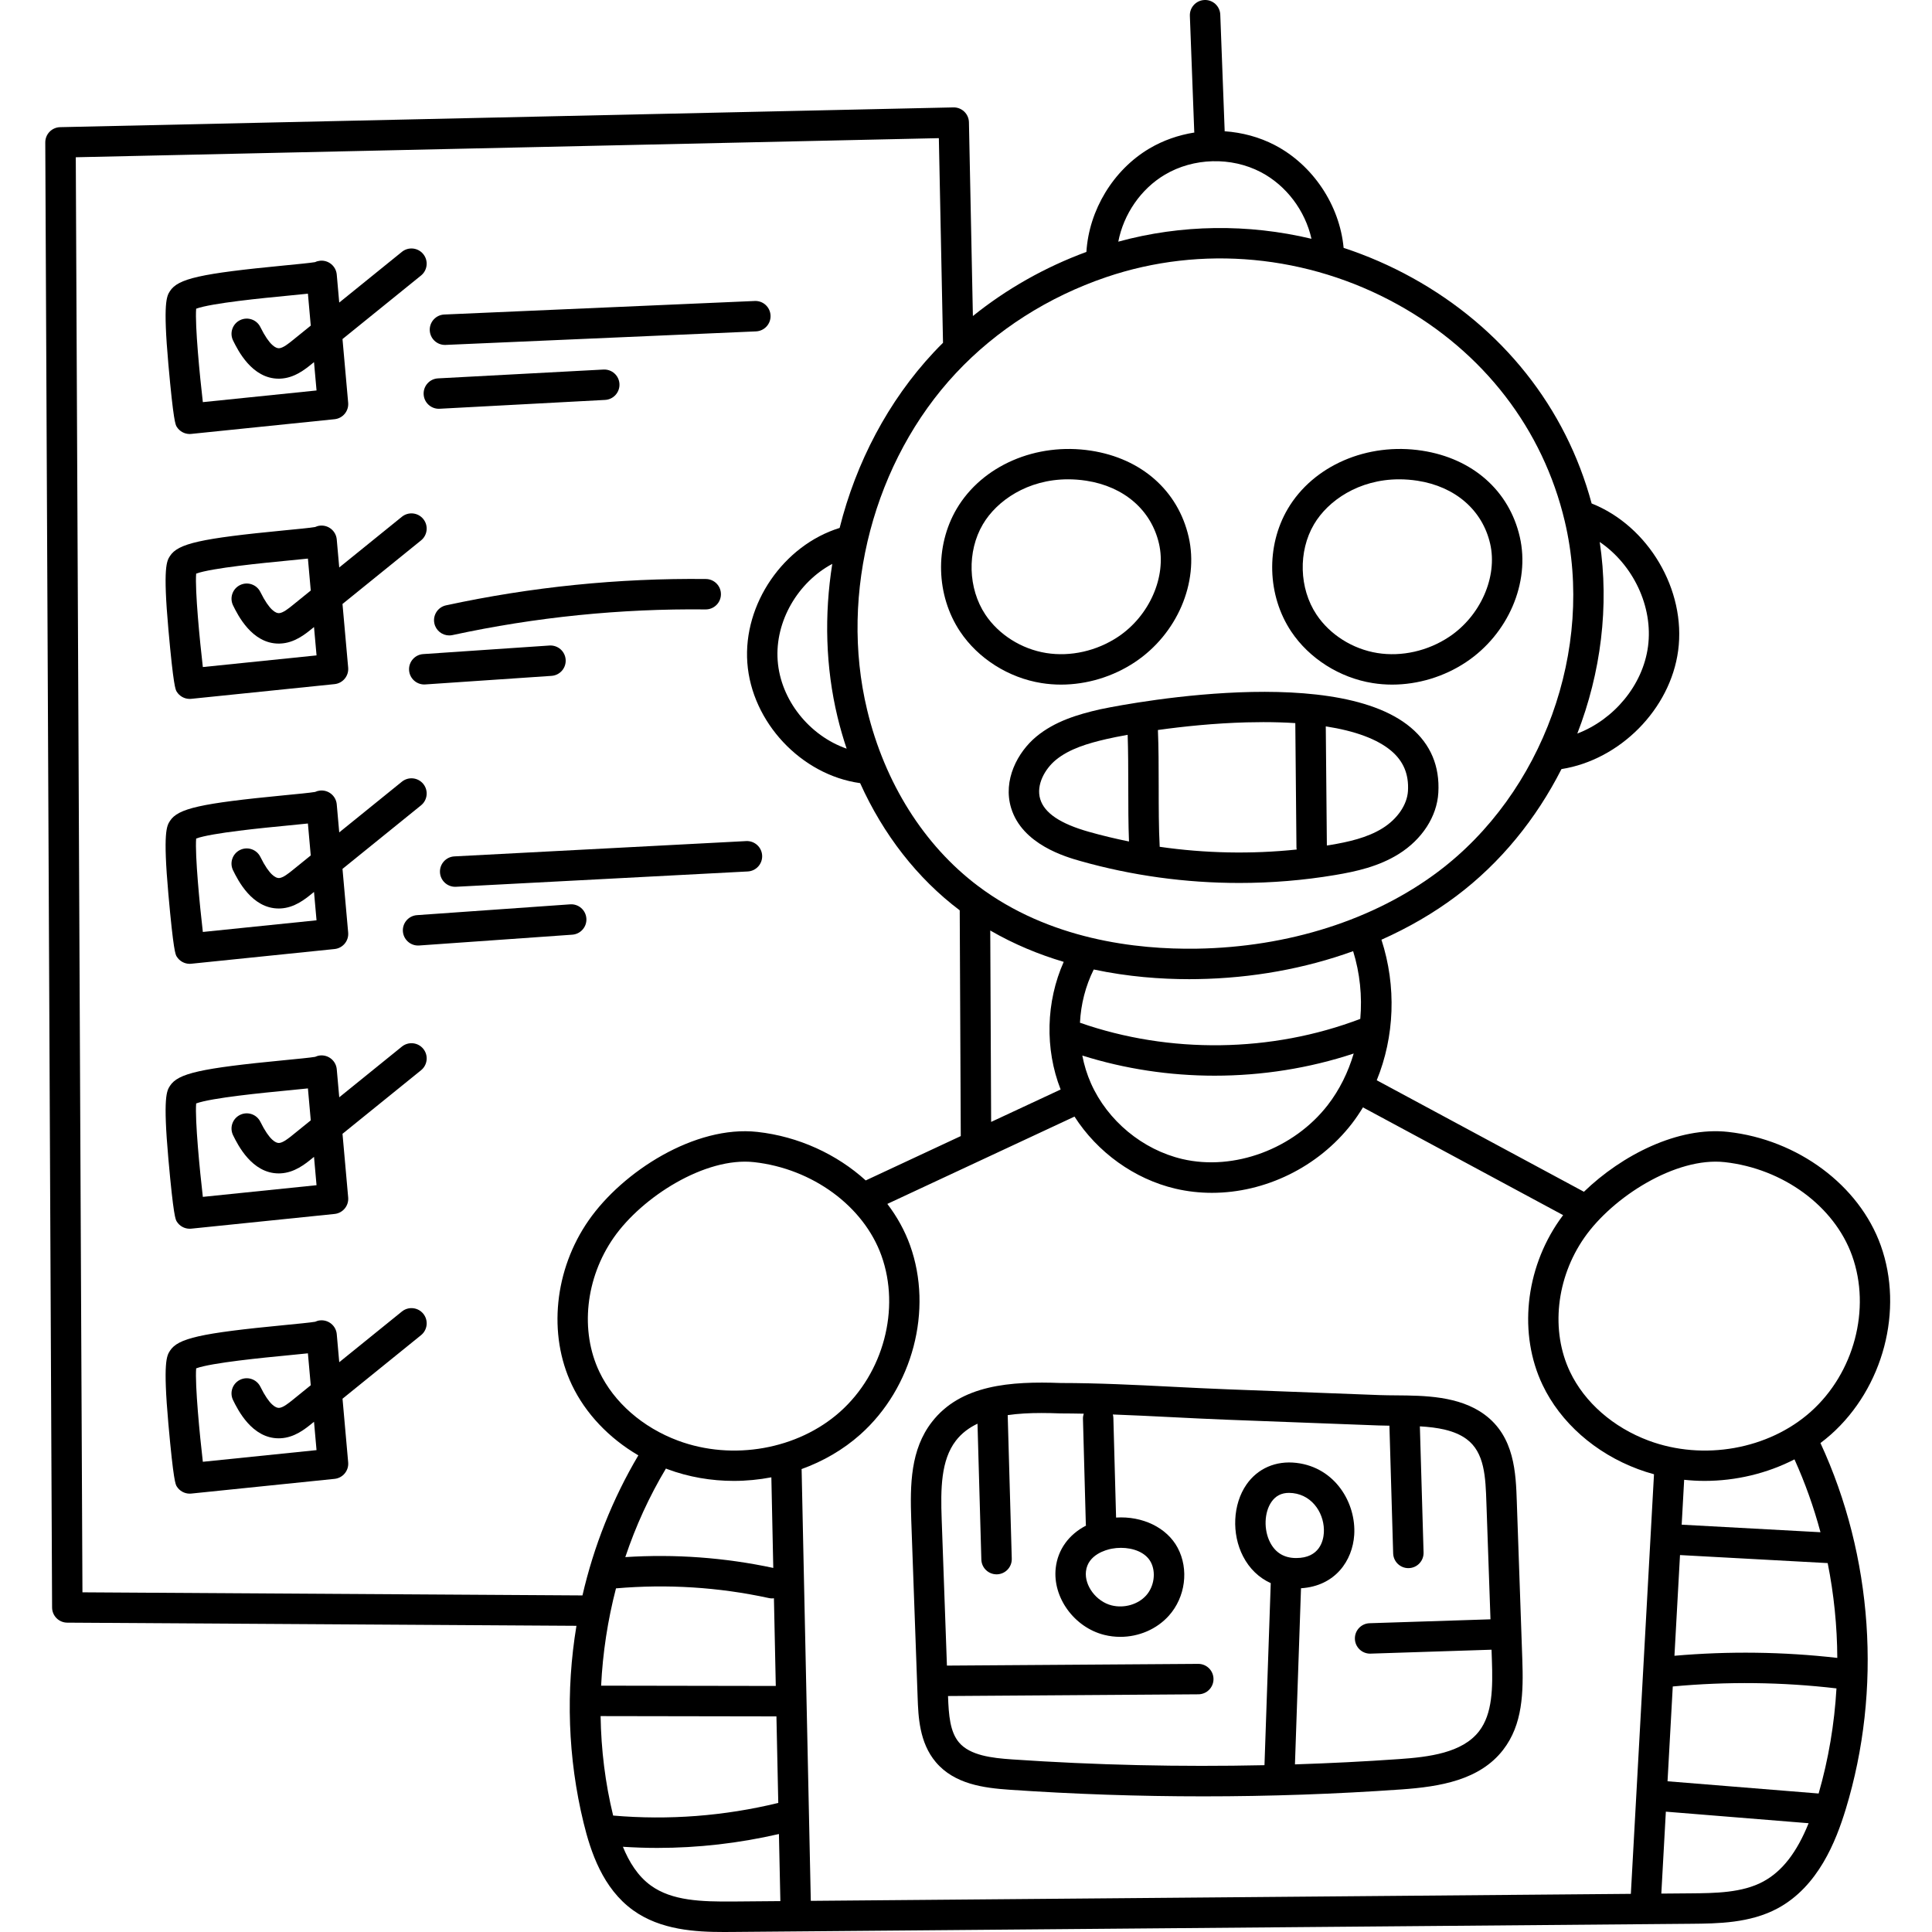 <svg xmlns="http://www.w3.org/2000/svg" height="512pt" viewBox="-12 0 512 512.002" width="512pt"><path d="m269.18 181.43c6.824-.004 13.738-2.07 19.566-5.945 11.184-7.434 17.047-21.086 14.262-33.199-2.82-12.246-12.492-20.789-25.879-22.852-14.543-2.242-28.855 3.953-35.609 15.422-5.824 9.891-5.461 22.949.906 32.496 4.773 7.164 12.84 12.273 21.574 13.668 1.707.273 3.441.41 5.18.41zm-20.047-18.551c-4.613-6.922-4.887-16.762-.664-23.93 3.699-6.285 11.875-11.926 22.578-11.926 1.566 0 3.188.121 4.852.375 10.004 1.547 17.203 7.785 19.25 16.691 2.02 8.773-2.551 19.152-10.863 24.68-5.648 3.754-12.578 5.316-19.016 4.289-6.551-1.047-12.586-4.852-16.137-10.18zm0 0"></path><path d="m351.754 181.02c1.711.273 3.441.41 5.18.41 6.828-.004 13.742-2.07 19.57-5.945 11.18-7.434 17.047-21.086 14.258-33.199-2.816-12.246-12.492-20.789-25.879-22.852-14.543-2.242-28.852 3.953-35.609 15.422-5.824 9.891-5.461 22.949.906 32.496 4.777 7.164 12.84 12.273 21.574 13.668zm-15.531-42.07c3.699-6.285 11.879-11.926 22.582-11.926 1.562 0 3.184.121 4.852.375 10.004 1.547 17.199 7.785 19.25 16.691 2.016 8.773-2.551 19.152-10.867 24.68-5.645 3.754-12.574 5.316-19.012 4.289-6.555-1.047-12.586-4.852-16.137-10.18-4.617-6.922-4.891-16.762-.668-23.93zm0 0"></path><path d="m262.645 195.199c-4.957 4.102-8.941 11.547-6.68 18.953 2.957 9.668 14.531 12.949 18.336 14.027 13.645 3.867 27.887 5.816 42.117 5.816 8.512 0 17.02-.695 25.387-2.102 5.633-.941 11.57-2.27 16.844-5.555 6.227-3.879 10.16-9.957 10.523-16.258.41-7.027-2.039-12.836-7.281-17.258-21.211-17.91-81.836-4.965-82.461-4.824-5.816 1.34-11.875 3.141-16.785 7.199zm98.48 14.414c-.211 3.637-2.793 7.422-6.738 9.879-4.082 2.543-9.102 3.645-13.914 4.449-.281.047-.562.086-.84.129l-.289-31.574c7.805 1.211 13.68 3.387 17.348 6.484 3.238 2.738 4.691 6.215 4.434 10.633zm-38.309-18.242c2.977 0 5.793.09 8.453.262l.305 32.91c0 .203.035.398.066.59-12.059 1.262-24.305 1.012-36.32-.723 0-.039.008-.078.008-.121-.254-4.738-.258-10.441-.262-15.957-.008-5.059-.012-10.27-.207-14.871 6.746-.945 14.969-1.793 23.449-2.027 1.539-.039 3.043-.062 4.508-.062zm-41.574 4.484c1.371-.316 3.285-.707 5.598-1.121.148 4.215.156 8.977.164 13.609.004 4.98.008 10.109.191 14.66-3.598-.73-7.168-1.582-10.695-2.582-7.504-2.129-11.699-4.949-12.824-8.629-1.172-3.832 1.309-8.066 4.105-10.379 3.621-2.992 8.609-4.438 13.461-5.559zm0 0"></path><path d="m473.219 380.16c13.898-12.383 19.324-32.988 13.199-50.105-5.707-15.945-21.973-28.039-40.469-30.09-13.211-1.465-28.133 6.133-38.191 15.867l-54.906-29.551c4.711-11.52 5.27-24.879 1.246-37.246 7.148-3.184 13.816-7.043 19.824-11.555 11.766-8.832 21.215-20.52 27.883-33.664 15.477-2.438 28.844-15.828 30.926-31.406 2.148-16.055-7.891-33.02-22.93-38.988-6.844-25.414-23.621-46.57-47.52-59.793-5.855-3.242-11.957-5.887-18.207-7.941-1.047-11.324-8.141-21.965-18.227-27.227-4.113-2.145-8.68-3.355-13.312-3.676 0-.07.016-.141.012-.211l-1.16-30.695c-.082-2.223-1.957-3.973-4.18-3.875-2.227.086-3.961 1.957-3.879 4.18l1.16 30.695c.004.082.027.16.035.242-4.199.664-8.27 2.074-11.926 4.238-9.566 5.664-16 16.312-16.688 27.402-11 4.055-21.184 9.828-30.082 16.992l-1.047-51.34c-.02-1.07-.469-2.09-1.238-2.828-.773-.742-1.809-1.145-2.879-1.121l-236.723 5.238c-2.199.051-3.953 1.852-3.941 4.051l1.805 388.258c.012 2.207 1.797 3.996 4.008 4.012l134.953.836c-2.855 17.238-2.293 35.043 1.891 52.207 1.891 7.742 5.086 17.371 13.113 23.168 7.297 5.266 16.609 5.77 24.094 5.77.922 0 1.812-.008 2.672-.016l253.695-2.164c6.926-.062 15.551-.133 22.895-4.102 10.738-5.801 15.426-17.773 18.02-26.277 9.656-31.684 7.199-66.957-6.703-97.02.953-.723 1.883-1.473 2.777-2.266zm-28.156-72.18c15.504 1.719 29.07 11.68 33.762 24.793 5.051 14.102.539 31.113-10.969 41.367-11.188 9.969-28.445 13.043-42.941 7.645-9.395-3.5-16.988-10.145-20.84-18.234-5.176-10.863-3.688-24.816 3.785-35.547 7.539-10.824 24.285-21.453 37.203-20.023zm29.84 131.383c-14.312-1.637-28.805-1.82-43.156-.566l1.473-26.688 39.137 2.129c1.652 8.266 2.508 16.695 2.547 25.125zm-4.949 35.938-40.039-3.242 1.387-25.125c14.422-1.344 29-1.18 43.383.512-.543 9.426-2.117 18.789-4.73 27.855zm-67.711-153.277c-.344.457-.68.914-1 1.375-9.098 13.062-10.844 30.188-4.449 43.617 4.742 9.965 13.969 18.102 25.309 22.324 1.387.516 2.797.969 4.223 1.355l-6.133 111.199-217.324 1.855-2.43-114.227c0-.066-.02-.129-.023-.195 5.738-2.07 11.062-5.152 15.57-9.168 13.895-12.383 19.324-32.988 13.199-50.105-1.41-3.934-3.461-7.629-6.031-11.004l49.602-23.141c6.047 9.438 15.832 16.543 26.738 19.102 3.18.746 6.426 1.105 9.672 1.105 14.039 0 28.121-6.746 37.098-18.344 1.062-1.375 2.027-2.82 2.938-4.301zm-180.648 10.75c5.047 14.102.535 31.113-10.973 41.367-11.188 9.973-28.445 13.043-42.941 7.645-9.395-3.5-16.988-10.145-20.84-18.234-5.176-10.863-3.688-24.816 3.785-35.547 7.539-10.824 24.285-21.453 37.199-20.023 15.504 1.719 29.074 11.68 33.77 24.793zm-70.352 88.16c13.574-1.172 27.199-.324 40.52 2.574.289.062.574.094.859.094.16 0 .316-.023.477-.043l.492 23.242-46.289-.078c.426-8.695 1.75-17.363 3.941-25.789zm13.625-31.594c5.637 2.102 11.629 3.117 17.609 3.117 3.34 0 6.672-.328 9.941-.949l.508 24.012c-12.902-2.754-26.066-3.715-39.215-2.867 2.754-8.207 6.352-16.098 10.766-23.469.129.051.258.105.391.156zm-14.379 91.805c-2.094-8.586-3.184-17.449-3.324-26.359l46.598.078.488 22.934c-14.348 3.488-29.051 4.613-43.762 3.348zm189.395-188.309c-9.008 11.645-24.863 17.531-38.551 14.324-10.543-2.473-19.82-10.16-24.215-20.055-1.047-2.359-1.805-4.836-2.297-7.375 11.285 3.555 23.176 5.34 35.078 5.34 12.512 0 25.035-1.965 36.848-5.875-1.473 4.98-3.77 9.645-6.863 13.641zm-70.805-4.105-18.418 8.59-.234-50.727c6.352 3.68 12.941 6.375 19.469 8.312-4.707 10.547-5.035 23.07-.816 33.824zm79.414-18.715c-23.512 8.957-50.531 9.32-74.289 1.02.242-4.898 1.469-9.738 3.648-14.109 9.102 1.938 17.824 2.566 25.297 2.566.734 0 1.457-.008 2.164-.02 14.508-.234 28.531-2.789 41.281-7.402 1.809 5.812 2.422 11.953 1.898 17.945zm76.246-98.672c-1.375 10.297-9.07 19.367-18.734 23.059 6.246-16.105 8.5-33.77 5.938-50.773 8.812 5.984 14.215 17.102 12.797 27.715zm-22.055-33.184c8.008 33.816-5.812 72.008-33.602 92.871-16.98 12.75-39.676 19.988-63.898 20.379-16.051.262-39.133-2.41-57.992-16.605-14.309-10.766-24.75-27.348-29.398-46.691-7.445-30.957 1.797-65.992 23.551-89.246 10.668-11.402 24.438-20.195 39.824-25.422 25.25-8.582 53.391-5.941 77.211 7.238 22.781 12.605 38.516 33.02 44.305 57.477zm-192.734 51.844c.691 2.859 1.504 5.66 2.422 8.402-9.848-3.422-17.523-12.883-18.281-23.363-.75-10.383 5.363-20.742 14.473-25.609-2.145 13.508-1.785 27.379 1.387 40.57zm86.758-143.711c7.602-4.504 17.578-4.773 25.41-.684 6.77 3.531 11.773 10.23 13.438 17.672-16.859-4.016-34.488-3.812-51.195.762 1.406-7.277 5.965-13.965 12.348-17.75zm-286.859 375.691-1.766-380.309 228.723-5.062 1.102 54.145c0 .027.008.047.012.074-.836.828-1.66 1.672-2.465 2.531-12.09 12.926-20.602 29.219-24.941 46.543-14.883 4.609-25.59 20.156-24.465 35.719 1.141 15.746 14.266 29.746 29.898 31.914 6.125 13.613 15.168 25.258 26.391 33.707l.277 59.828-25.188 11.754c-7.652-6.938-17.789-11.648-28.711-12.859-16.496-1.828-35.688 10.477-44.707 23.43-9.102 13.066-10.848 30.188-4.449 43.621 3.617 7.59 9.836 14.117 17.609 18.664-6.855 11.578-11.816 24.129-14.809 37.121zm172.617 81.938c-8.715.074-16.387-.191-21.977-4.23-3.477-2.508-5.785-6.285-7.414-10.273 3.039.191 6.078.301 9.117.301 10.836 0 21.621-1.238 32.234-3.684l.379 17.781zm272.828-5.297c-5.586 3.02-12.781 3.078-19.133 3.133l-7.891.066 1.199-21.711 37.832 3.062c-3.133 7.777-7.02 12.754-12.008 15.449zm15.152-92.566-36.781-2 .656-11.895c1.793.188 3.59.293 5.395.293 8.301 0 16.574-1.969 23.84-5.707 2.82 6.234 5.121 12.699 6.891 19.309zm0 0"></path><path d="m298.781 367.512c-9.711-.492-19.754-.996-29.652-1-13.242-.496-26.531.426-34.191 10.355-5.629 7.293-5.785 16.473-5.445 26.023l1.688 46.926c.18 5.059.43 11.992 4.828 17.18 4.953 5.844 12.711 6.836 19.594 7.309 17.016 1.164 34.148 1.75 51.285 1.75 17.523 0 35.055-.609 52.453-1.832 10.359-.727 20.797-2.496 26.98-10.461 5.254-6.77 5.414-15.254 5.105-24.086l-.469-13.449c-.309-8.965-.621-17.93-.941-26.898l-.039-1.188c-.258-7.758-.578-17.418-8.594-23.293-6.727-4.93-15.949-5.004-23.359-5.062-1.555-.012-3.023-.023-4.402-.074l-40.168-1.523c-4.871-.184-9.852-.434-14.672-.676zm-16.156 42.91c.781-.148 1.605-.227 2.434-.227 3.211 0 6.52 1.16 7.918 3.785 1.418 2.66.895 6.449-1.219 8.816-2.16 2.414-5.84 3.477-9.16 2.652-4.051-1.008-7.234-5.215-6.809-9.004.496-4.469 5.355-5.738 6.836-6.023zm73.586-32.594.992 33.832c.066 2.188 1.855 3.914 4.027 3.914.043 0 .082 0 .121-.004 2.227-.062 3.977-1.922 3.91-4.145l-.98-33.426c4.645.266 9.156 1.02 12.336 3.352 4.855 3.555 5.07 10.113 5.301 17.059l.043 1.207c.32 8.961.629 17.926.941 26.891l.09 2.629-32.031 1.035c-2.227.07-3.973 1.934-3.898 4.16.07 2.18 1.859 3.902 4.027 3.902.043 0 .09-.004.133-.004l32.051-1.039.094 2.766c.254 7.293.188 14.223-3.414 18.859-4.453 5.738-13.266 6.812-21.176 7.363-9.172.645-18.379 1.102-27.602 1.402l1.605-46.676c9.121-.582 13.66-7.355 14.102-14.137.543-8.434-5.031-17.875-15.305-19.086-5.449-.645-10.281 1.453-13.258 5.746-3.613 5.219-3.98 13.043-.891 19.023 1.684 3.266 4.227 5.688 7.332 7.098l-1.66 48.246c-22.344.484-44.746-.016-66.949-1.535-5.238-.359-11.07-1.031-13.996-4.48-2.395-2.828-2.738-7.223-2.918-12.254l-.004-.059 66.352-.457c2.227-.016 4.02-1.832 4.004-4.059-.016-2.219-1.816-4.004-4.031-4.004-.008 0-.016 0-.027 0l-66.586.457-1.391-38.805c-.289-8.02-.215-15.645 3.77-20.809 1.512-1.965 3.465-3.418 5.723-4.496l1.02 36.008c.062 2.184 1.855 3.914 4.031 3.914h.113c2.227-.062 3.98-1.918 3.918-4.145l-1.078-38.047c2.816-.41 5.828-.559 8.914-.559 1.629 0 3.285.039 4.938.102.051.004.102.004.152.004 2.039 0 4.098.035 6.152.074-.137.426-.223.875-.211 1.352l.762 27.98c.004.113.031.219.043.332-4.531 2.336-7.477 6.344-8.023 11.242-.867 7.785 4.906 15.734 12.875 17.719 1.402.348 2.828.516 4.246.516 4.883 0 9.645-2.012 12.871-5.617 4.395-4.914 5.348-12.309 2.324-17.984-2.863-5.371-9.34-8.453-16.32-8.012l-.719-26.395c-.008-.32-.062-.625-.137-.922 5.188.191 10.371.445 15.461.703 4.844.242 9.848.496 14.773.684l40.164 1.52c.941.035 1.91.051 2.895.062zm-24.703 35.07c-.051 0-.102 0-.152 0-3.09-.039-5.363-1.43-6.762-4.141-1.727-3.34-1.57-7.957.355-10.738 1.109-1.602 2.641-2.391 4.656-2.391.332 0 .672.02 1.027.062 5.52.648 8.504 5.875 8.199 10.555-.129 2.012-1.105 6.652-7.324 6.652zm0 0"></path><path d="m34.828 113.09c.738 1.203 2.047 1.926 3.441 1.926.137 0 .273-.008.41-.023l37.984-3.898c2.195-.223 3.801-2.168 3.605-4.367l-1.504-16.871 20.812-16.84c1.73-1.402 2-3.941.598-5.672-1.398-1.73-3.938-2-5.668-.598l-16.605 13.438-.66-7.434c0-.016-.004-.027-.004-.039-.223-2.211-2.188-3.82-4.391-3.617-.48.047-.934.172-1.344.371-1.301.223-4.91.57-8.129.883-22.254 2.148-28.207 3.484-30.336 6.805-.84 1.309-1.883 2.934-.418 19.355 1.352 15.18 1.887 16.055 2.207 16.582zm5.156-31.281c4.074-1.496 17.977-2.84 24.168-3.438 2.238-.215 4.02-.387 5.449-.543l.754 8.465-4.754 3.844c-1.098.887-2.598 2.105-3.648 2.152-.797.031-2.504-.645-4.953-5.609-.984-1.996-3.402-2.812-5.398-1.828-1.996.984-2.816 3.402-1.832 5.398 1.246 2.523 4.984 10.105 12.094 10.105.148 0 .301-.004.457-.012 3.695-.168 6.5-2.438 8.355-3.938l.539-.438.672 7.512-30.133 3.09c-.805-6.875-2.121-20.438-1.77-24.762zm0 0"></path><path d="m34.828 183.293c.738 1.203 2.047 1.926 3.441 1.926.137 0 .273-.008.41-.02l37.984-3.898c2.195-.227 3.801-2.172 3.605-4.371l-1.504-16.867 20.812-16.844c1.734-1.402 2-3.938.602-5.668-1.402-1.734-3.941-2-5.672-.602l-16.605 13.438-.66-7.43c0-.016-.004-.027-.004-.043-.223-2.207-2.188-3.816-4.391-3.613-.48.043-.934.172-1.344.367-1.301.227-4.91.574-8.129.883-22.254 2.152-28.207 3.488-30.336 6.809-.84 1.309-1.883 2.934-.418 19.355 1.352 15.18 1.887 16.055 2.207 16.578zm5.156-31.277c4.074-1.496 17.977-2.84 24.164-3.441 2.242-.215 4.023-.387 5.453-.543l.754 8.465-4.754 3.848c-1.094.887-2.598 2.102-3.648 2.148-.797.043-2.504-.645-4.953-5.605-.984-2-3.402-2.816-5.398-1.832-1.996.984-2.816 3.402-1.832 5.398 1.246 2.523 4.984 10.105 12.09 10.105.152 0 .305-.004.457-.012 3.699-.164 6.504-2.434 8.359-3.938l.539-.438.672 7.516-30.133 3.09c-.805-6.875-2.121-20.441-1.77-24.762zm0 0"></path><path d="m34.824 253.488c.734 1.207 2.047 1.938 3.445 1.938.133 0 .273-.008.41-.023l37.984-3.898c2.195-.227 3.801-2.172 3.605-4.367l-1.504-16.871 20.812-16.84c1.734-1.402 2-3.941.602-5.672-1.402-1.73-3.941-1.996-5.672-.598l-16.605 13.438-.66-7.434c0-.016-.004-.027-.004-.043-.219-2.207-2.184-3.816-4.391-3.613-.48.047-.934.172-1.344.367-1.301.227-4.906.574-8.125.883-22.254 2.152-28.211 3.488-30.34 6.809-.84 1.309-1.879 2.934-.418 19.352 1.352 15.172 1.883 16.051 2.203 16.574zm5.16-31.27c4.074-1.496 17.977-2.84 24.168-3.438 2.238-.215 4.02-.387 5.445-.543l.754 8.465-4.75 3.844c-1.098.887-2.598 2.102-3.648 2.148-.797.035-2.508-.641-4.953-5.605-.988-1.996-3.406-2.816-5.402-1.832-1.996.984-2.816 3.402-1.832 5.398 1.25 2.527 4.988 10.105 12.094 10.105.152 0 .305-.004.457-.008 3.699-.168 6.5-2.438 8.355-3.938l.543-.441.668 7.516-30.129 3.09c-.805-6.875-2.121-20.441-1.77-24.762zm0 0"></path><path d="m94.508 277.359-16.605 13.438-.66-7.434c0-.012-.004-.027-.004-.039-.223-2.211-2.188-3.816-4.391-3.617-.48.047-.934.176-1.344.371-1.301.223-4.91.57-8.129.883-22.254 2.148-28.207 3.484-30.336 6.809-.84 1.305-1.883 2.93-.418 19.352 1.352 15.184 1.891 16.059 2.211 16.582.734 1.203 2.043 1.926 3.438 1.926.137 0 .273-.008.41-.02l37.988-3.898c2.191-.227 3.797-2.172 3.602-4.371l-1.504-16.867 20.816-16.844c1.73-1.402 1.996-3.941.598-5.672-1.402-1.73-3.941-1.996-5.672-.598zm-22.625 36.734-30.129 3.094c-.805-6.875-2.121-20.441-1.77-24.762 4.074-1.5 17.977-2.84 24.164-3.441 2.242-.215 4.023-.387 5.453-.543l.754 8.465-4.754 3.844c-1.094.887-2.598 2.102-3.648 2.152-.797.043-2.504-.645-4.953-5.609-.984-1.996-3.402-2.812-5.398-1.828-1.996.984-2.816 3.398-1.832 5.398 1.246 2.523 4.984 10.105 12.094 10.105.148 0 .301-.004.457-.012 3.695-.168 6.5-2.438 8.355-3.938l.539-.441zm0 0"></path><path d="m94.508 347.566-16.605 13.434-.66-7.43c0-.016-.004-.031-.004-.043-.219-2.207-2.184-3.812-4.391-3.613-.48.043-.934.172-1.344.367-1.301.223-4.906.57-8.125.883-22.254 2.148-28.211 3.484-30.34 6.809-.84 1.309-1.879 2.934-.418 19.352 1.355 15.184 1.891 16.059 2.211 16.582.738 1.203 2.047 1.926 3.438 1.926.137 0 .273-.008.414-.02l37.984-3.898c2.191-.227 3.797-2.172 3.602-4.367l-1.5-16.871 20.812-16.844c1.73-1.398 1.996-3.938.598-5.668-1.402-1.73-3.941-2-5.672-.598zm-22.625 36.734-30.129 3.09c-.805-6.875-2.121-20.441-1.77-24.762 4.074-1.496 17.977-2.84 24.168-3.438 2.238-.219 4.02-.391 5.445-.543l.754 8.461-4.75 3.848c-1.098.887-2.598 2.102-3.648 2.148-.797.039-2.508-.641-4.953-5.605-.988-1.996-3.402-2.816-5.402-1.832-1.996.984-2.816 3.402-1.828 5.398 1.246 2.527 4.984 10.105 12.09 10.105.152 0 .305-.004.457-.012 3.699-.164 6.5-2.434 8.355-3.934l.543-.441zm0 0"></path><path d="m105.914 91.41c.059 0 .117 0 .18-.004l82.258-3.586c2.223-.098 3.949-1.977 3.852-4.203-.098-2.223-1.961-3.957-4.203-3.852l-82.258 3.586c-2.227.098-3.949 1.977-3.852 4.203.094 2.164 1.875 3.855 4.023 3.855zm0 0"></path><path d="m104.293 108.332c.07 0 .145-.004.219-.008l43.84-2.34c2.223-.121 3.93-2.016 3.809-4.242-.117-2.223-2.004-3.918-4.238-3.809l-43.844 2.34c-2.223.117-3.93 2.016-3.809 4.242.113 2.148 1.895 3.816 4.023 3.816zm0 0"></path><path d="m107.051 168.395c.281 0 .566-.031.855-.09 22-4.762 44.566-7.047 67.074-6.801 2.227.02 4.051-1.762 4.074-3.988.027-2.227-1.758-4.051-3.984-4.074-23.113-.258-46.285 2.094-68.871 6.98-2.176.473-3.555 2.617-3.086 4.793.41 1.891 2.078 3.18 3.938 3.18zm0 0"></path><path d="m96.41 177.633c.145 2.129 1.918 3.762 4.02 3.762.09 0 .184-.004.277-.012l33.449-2.27c2.223-.148 3.902-2.07 3.75-4.293-.148-2.223-2.07-3.891-4.293-3.75l-33.453 2.27c-2.223.148-3.898 2.07-3.75 4.293zm0 0"></path><path d="m108.414 226.953c-2.223.117-3.934 2.016-3.816 4.238.113 2.152 1.895 3.82 4.023 3.82.07 0 .145 0 .215-.004l77.324-4.059c2.223-.113 3.93-2.012 3.816-4.234-.117-2.223-2.016-3.93-4.238-3.816zm0 0"></path><path d="m139.09 239.66-40.582 2.863c-2.219.156-3.895 2.082-3.738 4.305.152 2.121 1.922 3.746 4.02 3.746.094 0 .191-.004.285-.008l40.582-2.863c2.219-.156 3.895-2.086 3.738-4.305-.16-2.223-2.078-3.898-4.305-3.738zm0 0"></path></svg>